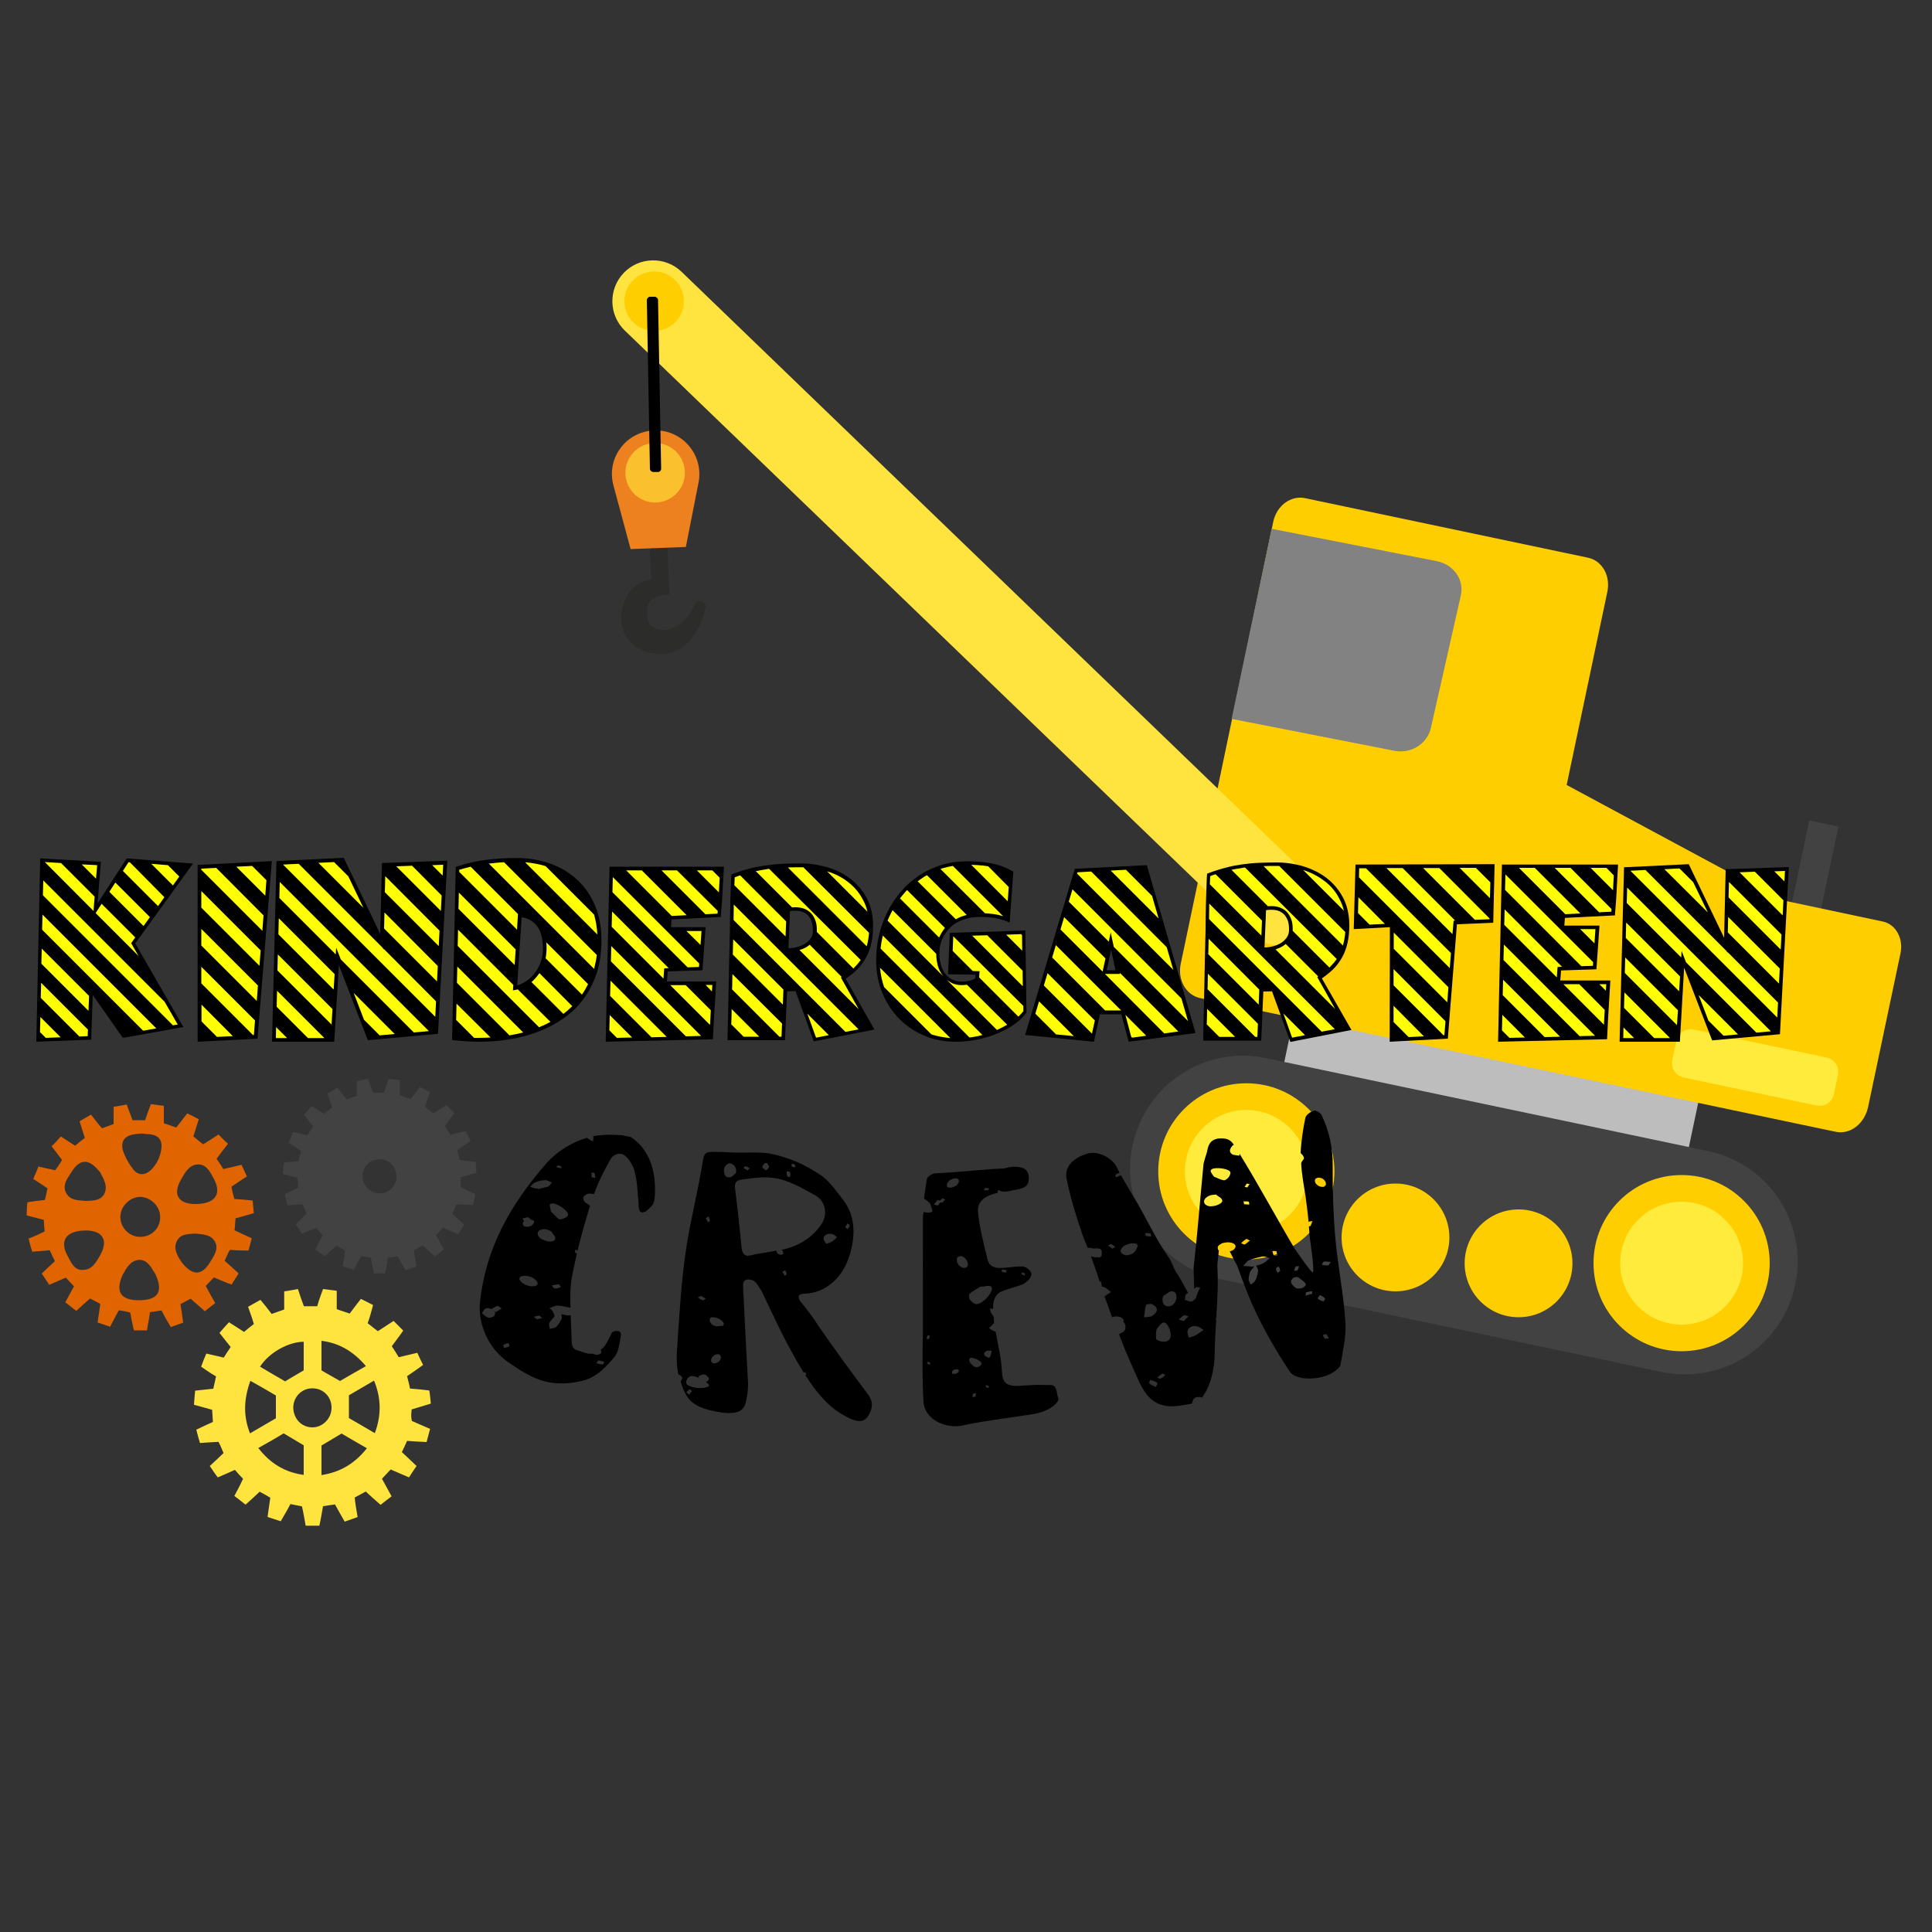 <?xml version="1.0" encoding="utf-8"?>
<!-- Generator: Adobe Illustrator 19.1.0, SVG Export Plug-In . SVG Version: 6.00 Build 0)  -->
<svg version="1.1" id="Layer_1" xmlns="http://www.w3.org/2000/svg" xmlns:xlink="http://www.w3.org/1999/xlink" x="0px" y="0px"
	 width="1000px" height="1000px" viewBox="0 0 1000 1000" style="enable-background:new 0 0 1000 1000;" xml:space="preserve">
<rect x="0" y="0" width="1000" height="1000" fill="#333333" stroke="none"/>
<style type="text/css">
	.st0{fill:#BDBDBD;}
	.st1{fill:#424242;}
	.st2{fill:#FFCE00;}
	.st3{fill:#FFEB3B;}
	.st4{fill:#828282;}
	.st5{fill:#FFE33E;}
	.st6{fill:#2C2C2B;}
	.st7{fill:#ED801F;}
	.st8{fill:#FBC02D;}
	.st9{fill:#E06500;}
	.st10{fill:#FFFF00;}
</style>
<g>
	
		<rect x="664.8" y="545.8" transform="matrix(0.979 0.206 -0.206 0.979 131.641 -146.779)" class="st0" width="213.9" height="27.9"/>
	
		<rect x="931.1" y="425.3" transform="matrix(0.979 0.206 -0.206 0.979 112.549 -183.508)" class="st1" width="15.4" height="48.6"/>
	<path class="st2" d="M921.3,465.7l53.3,11.3c6.6,1.4,10.7,8.7,9.1,16.4l-16.8,79.7c-1.9,8.6-9.3,14.3-16.8,12.7l-329-69.2
		c-7.3-1.6-11.8-9.6-9.9-18l19.7-93.8L659,270.2c1.7-8.3,8.9-13.8,16.3-12.4l146.8,30.9c7.2,1.6,11.7,9.4,9.8,17.9l-21,99.7
		L921.3,465.7L921.3,465.7z"/>
	<path class="st1" d="M655.4,547.7l228.7,48.1c31.6,6.6,51.8,37.6,45.1,69.2l0,0c-6.6,31.6-37.6,51.8-69.2,45.1L631.3,662
		c-31.6-6.6-51.8-37.6-45.1-69.2l0,0C593,561.2,623.8,541,655.4,547.7z"/>
	<circle class="st2" cx="645.1" cy="606.3" r="45.6"/>
	<circle class="st2" cx="870.4" cy="653.8" r="45.6"/>
	<circle class="st2" cx="722.3" cy="640.5" r="27.9"/>
	<circle class="st2" cx="786" cy="653.9" r="27.9"/>
	<circle class="st3" cx="645.1" cy="606.3" r="31.8"/>
	<circle class="st3" cx="870.4" cy="653.8" r="31.8"/>
	<path class="st4" d="M637.5,372.1l84.2,16.5c8.6,1.7,16.9-3.5,18.9-11.7l15.5-68.6c1.9-8.1-3.6-16-12.2-17.8l-85.7-16.8
		L637.5,372.1z"/>
	<path class="st3" d="M876.8,532.9l68.7,14.5c4.1,0.9,6.7,4.8,5.8,9.1l-2.1,9.9c-0.9,4.1-4.8,6.7-9.1,5.8l-68.7-14.5
		c-4.1-0.9-6.7-4.8-5.8-9.1l2.1-9.9C868.6,534.7,872.7,531.9,876.8,532.9z"/>
	<path class="st5" d="M677.4,482.9L677.4,482.9c-8.1,8.4-21.5,8.6-29.9,0.5L323.4,171.1c-8.4-8.1-8.6-21.5-0.5-29.9l0,0
		c8.1-8.4,21.5-8.6,29.9-0.5l324.1,312.4C685.3,461.1,685.5,474.5,677.4,482.9z"/>
	<path class="st6" d="M346.5,307.7C335.8,308,334.6,313,335,319c0.4,6.2,5.5,6.8,8.7,7c7.1-0.7,12.5-5.2,16-13.5
		c0.1-0.4,0.5-0.7,0.7-1c2.4-1.6,5.6,0.7,4.8,3.5c-3.5,12.8-10.2,22.9-22,23.4c-11.2,0.4-21.1-5.7-21.7-17.8
		c-0.5-6.5,3.7-19.4,15.5-20.5l-0.7-17l9.1-0.4L346.5,307.7z"/>
	<path class="st7" d="M355,283.1l6.6-33.5c2.7-14.4-8.8-27.6-23.5-26.8l0,0c-14.4,0.9-24.3,14.5-20.6,28.4l8.9,33L355,283.1
		L355,283.1z"/>
	<circle class="st8" cx="339.1" cy="244.7" r="15.4"/>
	<circle class="st2" cx="338.6" cy="155.9" r="15.4"/>
	<path d="M342.2,242.6l-1.6-87.3c0-0.9-0.9-1.7-1.7-1.7h-2.4c-0.9,0-1.7,0.9-1.7,1.7l1.6,87.3c0,0.9,0.9,1.7,1.7,1.7h2.4
		C341.4,244.3,342.2,243.6,342.2,242.6z"/>
	<path class="st5" d="M213.1,729.5c3.2-1,6.5-1.9,9.9-3c-0.3-2.6-0.4-4.6-0.8-6.8c-3.5-0.4-6.8-0.8-10-1c-0.4-2.3-1-4.4-1.5-6.4
		c2.8-1.9,5.7-3.9,8.3-5.8c-1.2-2.3-2.1-4.4-3-6.3c-3.5,0.9-6.5,1.5-9.6,2.3c-1.3-2.1-2.4-3.9-3.6-5.7c1.9-2.7,3.9-5.1,5.9-8.1
		c-1.8-1.9-3.5-3.5-5-5c-2.8,1.9-5.5,3.6-8.1,5.3c-1.9-1.3-3.5-2.8-5.3-4.1c1.2-3.2,1.9-6.2,2.8-9.4c-2.2-1.2-4.1-2.1-6.3-3.2
		c-2.1,2.7-3.9,5-5.8,7.6c-2.2-0.8-4.4-1.4-6.7-2.3v-9.5c-2.7-0.4-4.9-0.6-7.1-0.9c-1.2,3.3-2.2,5.9-3,8.9h-6.9
		c-1.2-3.1-2.1-5.8-3.1-8.9c-2.4,0.4-4.5,0.9-7.1,1.2v9.4c-2.4,0.9-4.5,1.5-6.5,2.3c-1.9-2.6-3.7-4.8-5.8-7.3
		c-2.3,1.3-4.2,2.4-6.4,3.6c1.2,3.2,2.1,5.9,3,8.9c-1.9,1.4-3.5,2.8-5.1,4.1c-2.7-1.8-5.1-3.3-7.8-5c-1.8,1.9-3.2,3.6-4.9,5.5
		c2.1,2.6,3.9,5,5.8,7.3c-1.3,1.9-2.4,3.6-3.6,5.5c-3-0.8-5.8-1.3-9-2.1c-1,2.3-1.9,4.5-2.7,6.8c2.7,1.9,5.1,3.5,7.7,5
		c-0.4,2.3-1,4.4-1.4,6.4c-3.2,0.4-6.2,0.6-9.4,1c-0.3,2.7-0.4,5-0.6,7.3c3.5,0.9,6.3,1.8,9.4,2.6c0.1,2.2,0.3,4.2,0.4,6.3
		c-2.8,1.3-5.8,2.6-8.6,4c0.6,2.4,1.2,4.6,1.9,6.9c3.5-0.3,6.5-0.4,9.6-0.6c1,1.9,1.8,3.9,2.6,5.8c-2.3,2.2-4.6,4.4-7.1,6.7
		c1.4,2.2,2.7,4,4.1,5.9c3.1-1.3,6-2.6,8.9-3.9c1.5,1.8,2.8,3.2,4.2,4.6c-1.4,3.1-2.8,5.8-4.5,8.9c2.1,1.5,3.9,3.1,5.8,4.5
		c2.6-2.3,5-4.5,7.3-6.7c1.9,1,3.5,1.9,5.5,3.1c-0.4,3.3-1,6.5-1.4,10c2.4,0.8,4.6,1.4,6.8,2.2c1.8-3.1,3.5-5.9,5-8.9
		c2.2,0.4,4.1,0.8,6,1.2c0.8,3.5,1.3,6.7,1.9,10h7.1c0.8-3.5,1.3-6.8,1.9-10.1c2.2-0.4,4.2-0.6,6.2-0.9c1.8,3.2,3.2,5.8,5,8.9
		c2.4-0.9,4.5-1.5,6.7-2.4c-0.6-3.5-1.2-6.7-1.5-10.1c1.9-1,3.6-1.9,5.7-3.1c2.6,2.4,5,4.6,7.7,6.9c1.9-1.5,3.7-3,5.7-4.4
		c-1.8-3.2-3.3-6-5-9.1c1.5-1.5,2.8-3.1,4.5-4.8c3.1,1.3,6.2,2.7,9.5,4.1c1.3-2.1,2.6-4,3.9-5.9c-2.7-2.6-5-4.8-7.6-7.2
		c1-2.1,1.9-3.9,2.7-5.8c3.5,0.3,6.5,0.4,10.1,0.6c0.6-2.2,1.2-4.5,1.8-6.8c-3.2-1.4-6.2-2.7-9.4-4.1
		C212.7,733.7,212.8,731.7,213.1,729.5L213.1,729.5z M166.4,694c9.5,1.2,16.7,5.7,23,13.1c-4.6,2.6-9,5.1-13.4,7.7
		c-3.2-1.9-6.3-3.5-9.6-5.5V694L166.4,694z M157.2,694.5v14.8c-3.1,1.9-6.3,3.6-9.6,5.7c-4.1-2.3-8.5-5-13-7.6
		C139.1,700.2,149.3,694.5,157.2,694.5z M129.6,714.7c4.8,2.7,9,5.1,13.2,7.6v11.8c-4.2,2.4-8.6,5-13.4,7.8
		C125.8,732.8,126.2,724.1,129.6,714.7z M157.2,763.4c-9.6-1.3-17.2-5.8-23.5-13.9c4.6-2.6,8.9-5,13.1-7.6c3.5,2.1,6.8,4,10.4,6.2
		V763.4L157.2,763.4z M161.7,738.8c-5.7,0-9.9-4.6-9.9-10.4c0.1-5.5,4.5-9.9,10-9.8c5.5,0,9.8,4.4,9.8,9.9
		C171.7,734.1,167.1,738.8,161.7,738.8L161.7,738.8z M166.4,763.5v-15.3c3.5-2.1,6.7-4,10.4-6.2c3.9,2.3,8.3,4.9,13.1,7.6
		C183.7,757.5,176.1,762,166.4,763.5L166.4,763.5z M194,741.8c-4.6-2.7-9-5.3-13.4-7.8v-11.8c3.9-2.3,8.2-4.8,13-7.6
		C197.4,723.8,197.4,732.7,194,741.8L194,741.8z"/>
	<path class="st9" d="M121.9,630.6c3.3-0.9,6.4-1.7,9.5-2.7c-0.3-2.3-0.4-4.4-0.6-6.5c-3.3-0.4-6.4-0.6-9.5-0.8
		c-0.6-2.2-1.2-4.2-1.5-6.4c2.7-1.7,5.1-3.5,8-5.3c-0.9-2.1-1.9-4-2.8-6c-3.3,0.8-6.2,1.5-9.4,2.2c-1.2-1.9-2.2-3.6-3.5-5.3
		c1.9-2.6,3.7-5,5.9-7.8c-1.7-1.5-3.3-3.1-4.9-4.8c-2.8,1.9-5.3,3.5-8,5.1c-1.7-1.4-3.3-2.7-5-4.1c0.9-3.1,1.9-5.9,2.8-8.9
		c-2.2-1.2-4.1-2.1-6-3c-2.1,2.6-3.7,4.9-5.7,7.3c-2.2-0.8-4.2-1.5-6.4-2.2v-9c-2.3-0.4-4.5-0.6-6.7-0.9c-1.2,3-2.1,5.7-3,8.3h-6.5
		c-0.9-2.7-2.1-5.3-3-8.1c-2.3,0.4-4.5,0.8-6.8,1.2v8.9c-2.2,0.8-4.2,1.5-6,2.2c-2.1-2.3-3.9-4.8-5.7-7.1c-2.2,1.4-4.1,2.3-5.9,3.5
		c0.9,3.1,1.9,5.9,2.7,8.6c-1.9,1.4-3.5,2.7-5,4c-2.4-1.5-4.9-3.1-7.4-4.8c-1.5,1.7-3,3.5-4.8,5.1c2.1,2.6,3.7,4.9,5.4,7.1
		c-1.2,2.1-2.3,3.6-3.5,5.3c-3-0.6-5.7-1.2-8.7-1.9c-0.9,2.2-1.7,4.2-2.7,6.4c2.7,1.7,5,3.3,7.4,4.9c-0.4,2.1-0.9,4-1.4,6
		c-3.1,0.4-5.9,0.6-9,1.2c-0.3,2.3-0.4,4.5-0.4,6.8c3.1,0.8,5.9,1.5,8.9,2.3c0,2.2,0.3,4.2,0.4,6c-2.8,1.4-5.5,2.6-8.3,3.7
		c0.6,2.6,1.2,4.8,1.9,6.8c3.3-0.4,6-0.4,9-0.8c0.9,1.9,1.7,3.7,2.7,5.7c-2.3,2.2-4.5,4.1-6.8,6.4c1.4,1.9,2.4,3.7,3.9,5.8
		c3-1.2,5.8-2.6,8.6-3.7c1.4,1.5,2.8,3.1,4.2,4.5c-1.5,2.8-3,5.4-4.5,8.3c2.1,1.5,3.7,3,5.7,4.4c2.4-2.3,4.9-4.4,7.1-6.4
		c1.9,0.9,3.6,1.9,5.3,2.8c-0.4,3.3-0.9,6.3-1.4,9.6c2.2,0.8,4.2,1.4,6.5,2.2c1.5-3,3-5.7,4.5-8.5c2.2,0.4,4.1,0.6,5.9,1.2
		c0.6,3.3,1.2,6.3,1.9,9.2h6.8c0.4-3.3,1.2-6.3,1.5-9.4c2.2-0.4,4.2-0.6,6-0.9c1.5,3,3.1,5.7,4.8,8.6c2.3-0.8,4.2-1.5,6.4-2.3
		c-0.4-3.5-0.9-6.5-1.4-9.6c1.9-0.9,3.5-1.9,5.3-2.8c2.3,2.2,4.9,4.2,7.3,6.5c1.7-1.4,3.5-2.7,5.4-4.2c-1.7-3.1-3.3-5.8-4.9-8.9
		c1.5-1.5,2.8-3,4.2-4.4c3.1,1.2,6,2.6,9.2,3.7c1.2-2.1,2.6-4,3.6-5.8c-2.4-2.3-4.9-4.4-7.2-6.5c0.9-2.1,1.7-4,2.7-5.7
		c3.3,0.3,6.4,0.4,9.6,0.4c0.6-2.2,1.2-4.2,1.7-6.4c-3.1-1.4-6-2.7-8.9-4.1C121.7,634.7,121.7,632.5,121.9,630.6L121.9,630.6z
		 M51.9,649.6c-2.1,3.6-4.2,7.7-8.9,7.7c-4.8,0.3-6.2-4.1-8.1-7.4c-4.2-7.8-0.6-13,9.5-13C53.1,636.9,56.2,641.9,51.9,649.6
		L51.9,649.6z M53.9,618.1c-2.1,3.5-5.8,3.3-9.2,3.5c-3.9-0.4-8.1,0-10.4-4c-2.2-4.1,0.4-7.4,2.6-10.8c4.2-6.8,8.7-7.3,13.9-1.2
		c0.6,0.6,1.2,1.2,1.5,2.1C54.1,611,55.8,614.4,53.9,618.1z M71.8,673c-9.4,0-12.3-4.5-8.2-13.4c0-0.3,0.3-0.3,0.3-0.4
		c1.9-3.5,3.9-6.8,8.2-7.1c4.1,0,5.9,3.5,7.8,6.5c0,0.3,0.3,0.4,0.4,0.6C84.7,668.5,82,673,71.8,673L71.8,673z M72.6,640.2
		c-5.8,0-10.3-4.8-10.3-10.4c0-5.4,5-10.4,10.5-10.3c5.4,0.3,10.1,4.9,10.1,10.4C83,635.6,78.5,640.2,72.6,640.2L72.6,640.2z
		 M78,605.7c-3.1,2.8-6.5,2.8-9-0.4c-2.2-2.8-4.1-6-5.3-9.6c-1.5-4.9,0.9-8,6-8.6c1.4-0.3,2.8-0.3,4.1-0.4c1.4,0.3,2.8,0.3,4.1,0.4
		c4.1,0.6,5.9,2.8,5.7,6.7C83.1,598.6,81.3,602.5,78,605.7z M108.8,653.2c-4.1,6.8-8.6,7.3-13.9,1.2c-0.6-0.8-1.2-1.5-1.7-2.3
		c-1.9-3.1-3.5-6.4-1.5-10c1.9-3.5,5.7-3.3,9.2-3.6c3.7,0.4,8.1,0.3,10.3,4.1C113.4,646.3,110.8,649.9,108.8,653.2L108.8,653.2z
		 M101.1,623.2c-8.9,0-11.8-5-7.4-12.7c2.1-3.6,4.2-7.7,8.9-7.8c4.5,0,6.2,4.1,8,7.3C115,618,111.4,623.2,101.1,623.2z"/>
	<path class="st1" d="M238.5,609.3c2.6-0.7,5.3-1.4,8.1-2.3c-0.1-2-0.3-3.6-0.4-5.6c-2.9-0.3-5.6-0.6-8.2-0.9
		c-0.4-1.9-1-3.5-1.3-5.3c2.3-1.6,4.5-3,6.9-4.6c-1-1.9-1.7-3.5-2.5-5.2c-2.7,0.7-5.3,1.3-7.9,2c-1-1.6-2-3.2-3-4.6
		c1.7-2.3,3.3-4.3,4.9-6.6c-1.4-1.4-2.6-2.7-4-4.2c-2.5,1.4-4.6,2.9-6.8,4.3c-1.6-1.2-2.9-2.3-4.3-3.5c0.9-2.6,1.6-4.9,2.5-7.5
		c-1.9-1-3.5-1.9-5.2-2.6c-1.7,2.2-3.3,4.3-4.8,6.2c-1.9-0.6-3.6-1.2-5.5-2v-7.8c-2-0.3-3.9-0.4-5.8-0.7c-0.9,2.6-1.7,4.9-2.5,7.2
		h-5.5c-1-2.5-1.9-4.8-2.7-7.2c-2,0.4-3.9,0.9-5.8,1.2v7.6c-1.9,0.6-3.5,1.2-5.2,1.9c-1.7-2-3.2-4-4.8-6.1c-1.9,1.2-3.5,2-5.2,3
		c0.9,2.6,1.6,4.9,2.5,7.2c-1.6,1.2-2.9,2.2-4.3,3.3c-2.2-1.3-4.2-2.6-6.4-4c-1.3,1.6-2.6,3-4,4.5c1.7,2,3.3,4.2,4.8,6.1
		c-1.2,1.6-1.9,3-3,4.5c-2.5-0.4-4.8-1.2-7.4-1.7c-0.7,2-1.6,3.8-2.3,5.6c2.3,1.4,4.2,2.7,6.4,4.3c-0.4,1.7-0.9,3.5-1.3,5.2
		c-2.5,0.3-4.8,0.4-7.5,0.7c-0.3,2-0.3,4-0.6,5.9c2.7,0.7,5.2,1.4,7.6,2c0.1,2,0.3,3.5,0.3,5.2c-2.5,1.2-4.6,2.2-6.9,3.3
		c0.4,2,1,3.9,1.4,5.8c2.7-0.3,5.2-0.3,7.8-0.6c0.7,1.6,1.3,3,2.2,4.8c-1.9,2-3.9,3.6-5.8,5.6c1.2,1.7,2.3,3.3,3.3,4.9
		c2.5-1.2,4.9-2,7.4-3c1.2,1.3,2.3,2.6,3.3,3.8c-1.2,2.5-2.5,4.8-3.8,7.2c1.7,1.3,3.2,2.5,4.8,3.6c2.2-2,4.2-3.6,6.1-5.5
		c1.6,0.9,2.9,1.6,4.5,2.5c-0.3,2.7-0.7,5.5-1.2,8.2c1.9,0.6,3.8,1.2,5.6,1.9c1.4-2.6,2.6-4.9,4-7.2c1.9,0.3,3.3,0.6,4.9,0.9
		c0.6,2.7,1.2,5.5,1.6,8.1h5.9c0.4-2.7,1-5.3,1.4-8.1c1.9-0.3,3.5-0.6,5.1-0.7c1.4,2.6,2.6,4.8,4,7.2c2-0.7,3.8-1.3,5.6-2
		c-0.4-3-0.9-5.8-1.3-8.4c1.7-0.9,3.2-1.7,4.6-2.5c2.2,1.9,4.2,3.8,6.4,5.8c1.6-1.3,3-2.5,4.5-3.6c-1.3-2.6-2.6-4.9-4-7.5
		c1.2-1.3,2.5-2.6,3.6-3.9c2.5,1.2,5.1,2.2,7.8,3.5c1.2-1.7,2-3.3,3.2-4.9c-2.2-2-4.2-3.9-6.2-5.8c0.9-1.7,1.4-3.2,2.2-4.9
		c2.7,0.1,5.5,0.3,8.5,0.4c0.4-2,0.9-3.8,1.3-5.6c-2.6-1.2-5.1-2.3-7.6-3.5C238.4,612.9,238.5,611.2,238.5,609.3L238.5,609.3z
		 M196.4,617.7c-4.8,0-8.8-4.2-8.8-8.9c0-4.8,3.9-8.8,8.7-8.8c4.9-0.1,8.8,3.8,8.9,8.8C205.4,613.7,201.5,617.7,196.4,617.7z"/>
	<g>
		<polygon points="701.6,447.5 700.7,480.9 719.4,479.9 719.3,539.2 749.4,537.6 754.1,478.4 772.9,477.6 773.6,447.3 		"/>
		<path class="st10" d="M737,536.4l-7.9,0.4l-7.8-7.8l0-8.4L737,536.4z M721.3,501.6l0,8.4l25.8,25.8l0.5,0l0.6-7.2L721.3,501.6z
			 M726,449.3l-8.4,0l34.2,34.2l0.6-7l0.8,0L726,449.3z M745,449.3l-8.4,0l26.8,26.8l7.6-0.3l0-0.4L745,449.3z M707,449.4l-3.5,0
			l-0.1,4.7l47,47l0.6-7.8L707,449.4z M763.9,449.2l-8.4,0l15.7,15.7l0.2-8.2L763.9,449.2z M721.4,482.7l0,8.4l27.7,27.7l0.6-7.8
			L721.4,482.7z M703.1,464.4l-0.2,8.2l6,6l7.9-0.4L703.1,464.4z"/>
	</g>
	<g>
		<path d="M593.6,447.8l-37.3,1.9l-25.7,86l35.6,3.5l3.1-14.2h11.1l3.8,14.2l34.6-4.5L593.6,447.8z M572.8,502.2l2.3-10.6l2.3,10.6
			H572.8z"/>
		<path class="st10" d="M544.6,495.6l1.9-6.4l33.8,33.8H572L544.6,495.6z M542.2,503.7l-1.9,6.4l24.9,24.9l1.5-6.8L542.2,503.7z
			 M537.8,518.3l-1.9,6.4l10.7,10.7l9.2,0.9L537.8,518.3z M550.8,474.7l-1.9,6.4l21.8,21.8l1.5-6.8L550.8,474.7z M582.5,525.3
			l3,11.3l0.5,0.5l7.3-1L582.5,525.3z M582.8,450.2l-7.9,0.4l24.8,24.8l-3.4-11.7L582.8,450.2z M564.8,451.1l-7.1,0.4l-0.2,0.7
			l49.8,49.8l-3.4-11.7L564.8,451.1z M579.6,503.5l0.1,0.6h-7.8l30.7,30.8l7.3-1L579.6,503.5z M555.1,460.3l-1.9,6.4l20.7,20.7
			l1-4.8l1.6,7.5l38.4,38.4l-3.4-11.7L555.1,460.3z"/>
	</g>
	<g>
		<path d="M308,468.8c-2.2-5.3-5.3-9.8-9.2-13.4c-3.9-3.6-8.6-6.5-14-8.4c-5.3-1.9-11.3-2.9-17.6-2.9c-5,0-10.1,0.3-15.1,0.9
			c-5.1,0.6-10.1,1.7-14.9,3.3l-1.3,0.4l-1.9,89.6l1.8,0.2c2,0.2,4,0.4,6,0.5c2,0.1,4,0.2,6,0.2c5.5,0,11-0.4,16.1-1.3
			c5.2-0.8,10.2-2.2,14.9-4c4.7-1.8,9-4.1,13-6.9c4-2.8,7.5-6.2,10.3-10.1c2.9-3.9,5.2-8.5,6.8-13.4c1.6-5,2.4-10.7,2.4-16.9
			C311.3,480,310.2,474,308,468.8z M271.5,508.4c-1.2,0.7-2.5,1.3-3.8,1.7l2.3-35.3c1.5,0.2,2.8,0.6,4,1.2c1.6,0.9,3,2,4,3.4
			c1.1,1.5,1.8,3.1,2.3,5c0.5,1.9,0.7,4,0.7,6.2l0,1.5c-0.1,2-0.5,4.1-1.2,6c-0.8,2.2-1.8,4.1-3.2,5.8
			C275.1,505.8,273.4,507.3,271.5,508.4z"/>
		<path class="st10" d="M270.8,534.4c-2.3,0.6-4.7,1.1-7.1,1.5l-27.2-27.2l0.2-8.4L270.8,534.4z M279.2,503.7
			c-0.4,0.6-0.8,1.1-1.2,1.6c-0.9,1.1-1.8,2.1-2.9,3l16.5,16.5c1.6-1.2,3.2-2.6,4.6-4L279.2,503.7z M236.3,519.5l-0.2,8.4l9.3,9.3
			c0.8,0,1.6,0,2.4,0c2,0,4.1-0.1,6.1-0.2L236.3,519.5z M268,512.1c-0.8,0.2-1.6,0.4-2.5,0.5l0.2-2.8l-28.6-28.6l-0.2,8.4l42.1,42.1
			c2-0.8,4-1.7,5.9-2.8L268,512.1z M266.4,499.5l0.5-8.1L237.5,462l-0.2,8.4L266.4,499.5z M267.6,481.2l0.5-8.1l-24.5-24.5
			c-2,0.5-3.9,1-5.9,1.6l0,1.1L267.6,481.2z M260.9,446.3c-2.6,0.1-5.3,0.4-7.9,0.7l54.5,54.5c0.6-2.3,1.1-4.7,1.4-7.2L260.9,446.3z
			 M282.4,448.3c-3.3-1-6.9-1.7-10.6-2l37.4,37.4c-0.2-3.7-0.8-7.1-1.7-10.3L282.4,448.3z M282.8,487.8c0.1,1,0.1,2,0.1,3h0v0.9
			c-0.1,1.5-0.2,2.9-0.5,4.3l18.8,18.8c1.2-1.7,2.2-3.5,3.2-5.4L282.8,487.8z"/>
	</g>
	<g>
		<path d="M315.5,448.7l-2,90.5l55.5-1.3l0.1-1.7c0.2-4.1,0.4-8.4,0.7-13.1c0.3-4.4,0.5-8.9,0.8-13.2l0.1-1.9h-25.5l0.4-5.2l18-0.6
			l1.6-22.3h-17.9l0.3-4l25.5-1.3l0.1-1.6c0.3-3.7,0.6-7.4,0.8-11.2l0-0.6c0.2-3.4,0.4-7,0.6-10.6l0.1-2H315.5L315.5,448.7z"/>
		<path class="st10" d="M327.2,537l-7.9,0.2l-3.9-3.9l0.2-7.9L327.2,537z M362.6,489.1l0.5-7.2h-7.8L362.6,489.1z M368.5,513.2
			c0.1-1.1,0.1-2.2,0.2-3.4h-3.5L368.5,513.2z M350.4,450.5h-8l22.7,22.7l6.3-0.3c0-0.5,0.1-0.9,0.1-1.4L350.4,450.5z M368.7,450.5
			h-8l11.4,11.4c0-0.1,0-0.2,0-0.2c0.1-2.4,0.3-4.9,0.4-7.4L368.7,450.5z M354.9,509.9h-8l20.6,20.6c0.1-2.5,0.3-5,0.4-7.5
			c0,0,0-0.1,0-0.1L354.9,509.9z M316,507.6l-0.2,7.9l21.4,21.4l7.9-0.2L316,507.6z M324.1,450.5l23.6,23.6l7.7-0.4l-23.2-23.2
			H324.1z M317,461.8l38.9,38.9l5.9-0.2l0.1-1.8l-44.7-44.7L317,461.8z M316.8,471.8l-0.2,7.9l26.8,26.8l0.4-5.3l2.3-0.1
			L316.8,471.8z M316.4,489.7l-0.2,7.9l38.8,38.8l7.9-0.2L316.4,489.7z"/>
	</g>
	<g>
		<path d="M777.4,447.3l-2,91.9l56.4-1.3l0.1-1.7c0.2-4.1,0.4-8.5,0.7-13.3c0.3-4.5,0.5-9,0.8-13.4l0.1-2h-25.9l0.4-5.2l18.3-0.6
			l1.6-22.6h-18.2l0.3-4l25.9-1.3l0.1-1.6c0.3-3.7,0.6-7.5,0.8-11.4l0-0.6c0.2-3.5,0.4-7.1,0.6-10.7l0.1-2H777.4L777.4,447.3z"/>
		<path class="st10" d="M789.3,537l-8,0.2l-3.9-3.9l0.2-8L789.3,537z M825.3,488.3l0.5-7.4h-7.9L825.3,488.3z M831.2,512.8
			c0.1-1.1,0.1-2.3,0.2-3.4h-3.6L831.2,512.8z M812.9,449.2h-8.2l23,23l6.3-0.3c0-0.5,0.1-0.9,0.1-1.4L812.9,449.2z M831.5,449.2
			h-8.2l11.6,11.6c0-0.1,0-0.2,0-0.2c0.1-2.5,0.3-5,0.4-7.5L831.5,449.2z M817.4,509.4h-8.2l21,21c0.1-2.5,0.3-5.1,0.4-7.6
			c0,0,0-0.1,0-0.1L817.4,509.4z M778,507.1l-0.2,8l21.7,21.7l8-0.2L778,507.1z M786.2,449.2l24,24l7.8-0.4l-23.6-23.6H786.2z
			 M779,460.6l39.5,39.5l6-0.2l0.1-1.9l-45.4-45.4L779,460.6z M778.8,470.7l-0.2,8l27.2,27.2l0.4-5.4l2.3-0.1L778.8,470.7z
			 M778.4,488.9l-0.2,8l39.4,39.4l8-0.2L778.4,488.9z"/>
	</g>
	<g>
		<path d="M530.7,481.6l-1.9,0.1c-5.9,0.2-11.9,0.4-17.8,0.6c-5.9,0.1-11.8,0.3-17.7,0.5l-1.7,0.1l-0.9,21.4l14.2,0.2l-0.1,1.9
			c-0.8,0.5-1.7,0.9-2.8,1.2c-1.5,0.4-2.9,0.5-4.2,0.5c-1.9,0-3.6-0.4-5-1.1c-1.4-0.8-2.7-1.8-3.6-3.1c-1-1.3-1.7-2.8-2.2-4.5
			c-0.5-1.8-0.8-3.6-0.8-5.5c0-3,0.5-5.7,1.6-8.1c1.1-2.4,2.6-4.4,4.4-6.1c1.8-1.7,4.1-2.9,6.6-3.8c2.5-0.9,5.3-1.3,8.3-1.3
			c2.2,0,4.4,0.1,6.7,0.4c2.2,0.3,4.4,0.8,6.5,1.6l2.3,0.9l1.9-26.3l-1-0.6c-1.6-0.9-3.4-1.7-5.3-2.4c-1.9-0.6-3.9-1.1-5.9-1.5
			c-2-0.3-4-0.6-6-0.7c-2-0.1-3.9-0.2-5.6-0.2c-4.7,0-9.2,0.6-13.4,1.9c-4.1,1.3-8,3.1-11.5,5.4c-3.5,2.3-6.7,5.1-9.4,8.3
			c-2.7,3.2-5.1,6.7-7,10.5c-1.9,3.8-3.4,7.8-4.4,12.1c-1,4.3-1.5,8.7-1.5,13.1c0,5.9,1,11.4,3.1,16.6s5,9.6,8.6,13.4
			c3.7,3.8,8.1,6.8,13.1,8.9c5,2.2,10.6,3.2,16.6,3.2c3.1,0,6.3-0.3,9.7-0.9c3.4-0.6,6.7-1.5,9.9-2.7c3.2-1.2,6.3-2.7,9.1-4.5
			c2.9-1.8,5.4-4,7.3-6.5l0.4-0.5L530.7,481.6z"/>
		<path class="st10" d="M488.2,505.3c-0.1-0.1-0.2-0.3-0.3-0.4c-1.1-1.5-2-3.2-2.5-5.1s-0.8-3.9-0.8-6c0,0,0-0.1,0-0.1l-22.6-22.6
			c-0.3,0.5-0.5,1-0.8,1.5c-0.6,1.3-1.2,2.5-1.8,3.9L488.2,505.3z M455.5,500.9c0.3,3.5,1,6.8,2.1,10l24.5,24.5
			c3.1,1,6.4,1.6,9.8,1.9L455.5,500.9z M486.1,485.3c0-0.1,0.1-0.2,0.1-0.3c0.8-1.7,1.8-3.3,2.9-4.7l-19.6-19.6
			c-0.6,0.6-1.2,1.2-1.7,1.9c-0.7,0.8-1.3,1.6-2,2.4L486.1,485.3z M511.5,448.4c-1.7-0.3-3.5-0.5-5.3-0.6c-1.2-0.1-2.4-0.1-3.5-0.2
			l18.9,18.9l0.5-7.4L511.5,448.4z M493.4,484.6l-0.3,7.6l10.4,10.4l3.5,0.1l-0.2,3.2l20.3,20.3c0.9-0.9,1.8-1.8,2.6-2.8l0-2.7
			L493.4,484.6C493.4,484.6,493.4,484.6,493.4,484.6z M494.7,475.8c1.1-0.6,2.3-1.2,3.6-1.6c0.7-0.2,1.4-0.5,2.1-0.6l-20.6-20.6
			c-1,0.5-2,1.1-2.9,1.8c-0.7,0.4-1.3,0.9-1.9,1.4L494.7,475.8z M456.9,484.2c0,0.1,0,0.1,0,0.2c-0.5,2.2-0.9,4.4-1.1,6.6l46,46
			c0.9-0.1,1.8-0.2,2.7-0.4c1.3-0.2,2.7-0.5,4-0.9L456.9,484.2z M528.5,483.5c-2.6,0.1-5.1,0.2-7.7,0.3l8.3,8.3l-0.1-8.1
			L528.5,483.5z M511,484.1c-2.6,0.1-5.2,0.1-7.8,0.2l26.2,26.2l-0.1-8.1L511,484.1z M500.5,509.7c-0.9,0.1-1.7,0.2-2.6,0.2
			c-2.2,0-4.2-0.4-5.8-1.4c-0.8-0.4-1.5-0.9-2.2-1.5l26.1,26.1c1.8-0.8,3.6-1.7,5.3-2.7L500.5,509.7z M509.8,472.7
			c1.4,0.1,2.9,0.2,4.3,0.4c1.7,0.2,3.4,0.6,5.1,1.1l-26-26c-1.8,0.3-3.6,0.7-5.3,1.2c-0.4,0.1-0.7,0.2-1.1,0.4L509.8,472.7z"/>
	</g>
	<g>
		<polygon points="102.3,447.7 102.3,539.2 133.3,537.6 140.7,445.7 		"/>
		<path class="st10" d="M120.5,536.3l-8.2,0.4l-8-8V520L120.5,536.3z M104.2,480.8v8.6l28.7,28.7l0.6-8L104.2,480.8z M104.2,500.4
			v8.6l26.7,26.7l0.5,0l0.6-7.5L104.2,500.4z M130.5,448.2l-8.2,0.4l15,15l0.6-8L130.5,448.2z M111.9,449.2l-7.7,0.4v0.6l31.6,31.6
			l0.6-8L111.9,449.2z M104.2,461.2v8.6l30.1,30.1l0.6-8L104.2,461.2z"/>
	</g>
	<g>
		<polygon points="99.9,447 65.6,444.3 50.5,467.6 52.2,446.1 20.8,444.3 18.8,539.2 47.2,538.1 48,515 63.6,537.2 94.9,531.6 
			70,488.3 		"/>
		<path class="st10" d="M80.9,532.3l-6.8,1.2l-52.3-52.3l0.2-7.8L80.9,532.3z M20.9,526.4l-0.2,7.8l3,3l7.7-0.3L20.9,526.4z
			 M22.2,463.4l67.3,67.3l2.5-0.4l-6.8-11.8l-62.8-62.8L22.2,463.4z M21.3,508.7l-0.2,7.8l20,20l4.3-0.2l0.1-3.4L21.3,508.7z
			 M21.6,491l-0.2,7.8l24.4,24.4l0.3-7.7L21.6,491z M67.2,446.3l-0.7,0l-2.9,4.5l18.2,18.2l3.3-4.6L67.2,446.3z M49.7,454.8l0.6-7
			l-8-0.4L49.7,454.8z M59.7,456.8l-3.1,4.8l17.7,17.7l3.3-4.6L59.7,456.8z M86.9,447.8l-8.6-0.7l11.2,11.2l3.3-4.6L86.9,447.8z
			 M48.4,471.5l0.6-7.4l-17.4-17.4l-8.4-0.5L48.4,471.5z M70,485.2l-17.4-17.4l-3.1,4.8l22.2,22.2l-3.8-6.6L70,485.2z"/>
	</g>
	<g>
		<polygon points="197.7,446.7 196.8,483.4 177.9,444 143.1,445.7 140.8,539.2 173,539.2 175.4,499.5 190.4,538.4 226.7,535.1 
			231.5,445.5 		"/>
		<path class="st10" d="M204.3,535.2l-7.8,0.7l-8.1-8.1l-5.3-13.8L204.3,535.2z M229.1,453.2l0.3-5.6l-5.7,0.2L229.1,453.2z
			 M143.8,494l-0.2,8.3l28,28l0.5-8L143.8,494z M142.9,531.6l-0.1,5.7h5.8L142.9,531.6z M143.4,512.8l-0.2,8.3l16.2,16.2h8.5
			L143.4,512.8z M144.3,475.3l-0.2,8.3l28.6,28.6l0.5-8L144.3,475.3z M144.8,456.5l-0.2,8.3l29.2,29.2l0.2-3.5l2.4,6.1l37.8,37.8
			l7.8-0.7L144.8,456.5z M213.3,448.1l-8.2,0.3l23.1,23.1l0.4-8L213.3,448.1z M199,472.3l-0.2,8.3l27.4,27.4l0.4-8L199,472.3z
			 M199.4,453.5l-0.2,8.3l27.9,27.9l0.4-8L199.4,453.5z M198.6,491.1l0,0.5l-0.5-1l-43.5-43.5l-8.1,0.4l78.8,78.8l0.4-8L198.6,491.1
			z M188.1,469.9l-7.8-16.3l-7.4-7.4l-8.1,0.4L188.1,469.9z"/>
	</g>
	<g>
		<polygon points="893.2,449.9 892.4,485.4 874.1,447.3 840.6,448.9 838.3,539.2 869.5,539.2 871.7,500.9 886.2,538.5 921.3,535.3 
			925.9,448.8 		"/>
		<path class="st10" d="M899.6,535.4l-7.5,0.7l-7.8-7.8l-5.1-13.3L899.6,535.4z M923.6,456.2l0.3-5.4l-5.5,0.2L923.6,456.2z
			 M841.2,495.6l-0.2,8l27,27l0.5-7.7L841.2,495.6z M840.3,531.8l-0.1,5.5h5.6L840.3,531.8z M840.8,513.7l-0.2,8l15.6,15.6h8.2
			L840.8,513.7z M841.7,477.5l-0.2,8l27.6,27.6l0.5-7.7L841.7,477.5z M842.2,459.4l-0.2,8l28.2,28.2l0.2-3.4l2.3,5.9l36.4,36.4
			l7.5-0.7L842.2,459.4z M908.3,451.2l-7.9,0.3l22.3,22.3l0.4-7.8L908.3,451.2z M894.5,474.6l-0.2,8l26.5,26.5l0.4-7.8L894.5,474.6z
			 M894.9,456.5l-0.2,8l27,27l0.4-7.8L894.9,456.5z M894.1,492.7l0,0.5l-0.4-0.9l-42-42l-7.8,0.4l76,76l0.4-7.8L894.1,492.7z
			 M884,472.3l-7.6-15.7l-7.1-7.1l-7.8,0.4L884,472.3z"/>
	</g>
	<g>
		<path d="M437.7,506.6c2.1-1.4,4-2.9,5.6-4.5c2-1.9,3.6-4.1,4.9-6.4c1.3-2.3,2.2-4.8,2.8-7.6c0.6-2.7,0.9-5.7,0.9-9
			c0-5.3-1.1-10.1-3.2-14.1c-2.1-4-5-7.4-8.5-10.1c-3.5-2.7-7.5-4.7-12-6c-4.5-1.3-9.1-2-13.9-2c-3,0-6,0.1-8.9,0.2
			c-2.9,0.1-5.8,0.4-8.6,0.8c-2.8,0.4-5.7,0.9-8.5,1.6c-2.8,0.7-5.7,1.6-8.6,2.7l-1.1,0.4l-0.1,1.2c-0.2,4.6-0.4,9.3-0.5,13.9
			c-0.1,4.6-0.2,9.2-0.2,13.8c-0.2,9.2-0.5,18.4-0.6,27.5c-0.2,9.1-0.4,18.4-0.6,27.5l0,1.9h29.7l1.1-25.3l4.4-0.1l9.4,26l31.4-6.1
			L437.7,506.6z M419.8,485.4c-0.8,1.2-1.7,2.2-3,3c-1.3,0.8-2.7,1.4-4.3,1.8c-1.5,0.4-2.9,0.6-4.4,0.6l0.8-19.2
			c0.2,0,0.5-0.1,0.7-0.1c0.7-0.1,1.4-0.1,2.1-0.1c1.5,0,2.9,0.2,4,0.7c1.1,0.5,2,1.1,2.7,1.9s1.3,1.8,1.7,3
			c0.4,1.2,0.6,2.6,0.6,4.1C420.9,482.9,420.5,484.3,419.8,485.4z"/>
		<path class="st10" d="M379.1,504.2c0,1.6-0.1,3.3-0.1,4.9c0,1,0,2-0.1,3l24.5,24.5h1.1l0.3-6.8L379.1,504.2z M415.8,448.9
			c-0.5,0-1.1,0-1.6,0c-2.2,0-4.3,0-6.4,0.1l40.8,40.8c0.2-0.6,0.3-1.3,0.5-2c0.3-1.5,0.6-3.2,0.7-5L415.8,448.9z M379.5,486.2
			c-0.1,2.6-0.1,5.3-0.2,7.9l25.9,25.9l0.3-7.8L379.5,486.2z M398.1,449.7c-0.4,0-0.8,0.1-1.2,0.2c-1.9,0.3-3.8,0.6-5.7,1l18.8,18.8
			c0.6-0.1,1.2-0.1,1.8-0.1c1.8,0,3.4,0.3,4.8,0.9c1.4,0.6,2.5,1.4,3.4,2.4c0.9,1,1.6,2.3,2.1,3.7c0.5,1.4,0.7,3,0.7,4.7
			c0,0.4,0,0.8,0,1.1l18.9,18.9c0.1-0.1,0.3-0.2,0.4-0.4c1.3-1.3,2.4-2.6,3.4-4L398.1,449.7z M378.7,522.3c0,2.6-0.1,5.3-0.2,7.9
			l6.4,6.4h8.1L378.7,522.3z M435.7,505.7L419.1,489c-0.4,0.3-0.8,0.6-1.2,0.9c-1.2,0.8-2.6,1.4-4.1,1.8l30.7,30.7l-9.3-16.5
			C435.4,505.9,435.6,505.8,435.7,505.7z M438.9,456.5c-3.1-2.4-6.7-4.3-10.8-5.5l20.9,20.9c-0.5-2.1-1.2-4.1-2.2-5.9
			C444.9,462.2,442.2,459,438.9,456.5z M379.8,468.2c0,2.6-0.1,5.3-0.1,8l57.9,57.9l6.8-1.3L379.8,468.2z M406.6,484.7l0.3-7.8
			l-23.8-23.8c-0.9,0.3-1.9,0.6-2.8,1c-0.1,1.4-0.1,2.8-0.2,4.1L406.6,484.7z M417.9,524.7l4.5,12.4l6.6-1.3L417.9,524.7z"/>
	</g>
	<g>
		<path d="M684.2,506.4c2.1-1.4,4-3,5.6-4.5c2-1.9,3.6-4.1,4.9-6.4c1.3-2.3,2.2-4.9,2.8-7.6c0.6-2.7,0.9-5.7,0.9-9
			c0-5.4-1.1-10.2-3.2-14.2c-2.1-4-5-7.5-8.5-10.2c-3.5-2.7-7.6-4.7-12.1-6.1c-4.5-1.3-9.2-2-14-2c-3,0-6,0.1-8.9,0.2
			c-2.9,0.1-5.8,0.4-8.7,0.8c-2.8,0.4-5.7,0.9-8.5,1.7c-2.8,0.7-5.7,1.6-8.6,2.7l-1.1,0.4l-0.1,1.2c-0.2,4.7-0.4,9.4-0.5,14
			c-0.1,4.6-0.2,9.2-0.2,13.9c-0.2,9.2-0.5,18.6-0.6,27.7c-0.2,9.2-0.4,18.5-0.6,27.7l0,1.9h30l1.1-25.4l4.5-0.1l9.5,26.2l31.6-6.2
			L684.2,506.4z M666.2,485c-0.8,1.2-1.8,2.2-3,3c-1.3,0.8-2.7,1.4-4.3,1.8c-1.5,0.4-3,0.6-4.4,0.6l0.8-19.3c0.2,0,0.5-0.1,0.7-0.1
			c0.7-0.1,1.4-0.1,2.1-0.1c1.6,0,2.9,0.2,4,0.7c1.1,0.5,2,1.1,2.8,2c0.7,0.8,1.3,1.9,1.7,3c0.4,1.2,0.6,2.6,0.6,4.1
			C667.3,482.5,666.9,483.9,666.2,485z"/>
		<path class="st10" d="M625.2,504c0,1.7-0.1,3.3-0.1,5c0,1,0,2-0.1,3l24.7,24.7h1.1l0.3-6.8L625.2,504z M662.1,448.2
			c-0.5,0-1.1,0-1.6,0c-2.2,0-4.3,0-6.5,0.1l41.1,41.1c0.2-0.6,0.3-1.3,0.5-2c0.3-1.6,0.6-3.2,0.7-5L662.1,448.2z M625.6,485.9
			c-0.1,2.7-0.1,5.3-0.2,8l26.1,26.1l0.3-7.8L625.6,485.9z M644.4,449c-0.4,0-0.8,0.1-1.2,0.2c-1.9,0.3-3.9,0.6-5.8,1l18.9,18.9
			c0.6-0.1,1.2-0.1,1.8-0.1c1.8,0,3.4,0.3,4.8,0.9c1.4,0.6,2.5,1.4,3.4,2.4c0.9,1,1.6,2.3,2.1,3.7s0.7,3,0.7,4.7c0,0.4,0,0.8,0,1.1
			l19,19c0.1-0.1,0.3-0.2,0.4-0.4c1.3-1.3,2.4-2.6,3.4-4L644.4,449z M624.8,522.2c0,2.7-0.1,5.3-0.2,8l6.5,6.5h8.2L624.8,522.2z
			 M682.3,505.4l-16.8-16.8c-0.4,0.3-0.8,0.6-1.2,0.9c-1.2,0.8-2.6,1.4-4.1,1.9l30.9,30.9l-9.3-16.6
			C681.9,505.7,682.1,505.6,682.3,505.4z M685.4,455.9c-3.2-2.4-6.8-4.3-10.9-5.6l21.1,21.1c-0.5-2.1-1.2-4.1-2.2-5.9
			C691.5,461.6,688.8,458.4,685.4,455.9z M625.9,467.7c0,2.7-0.1,5.3-0.1,8l58.3,58.3l6.8-1.3L625.9,467.7z M652.9,484.3l0.3-7.8
			l-24-24c-0.9,0.3-1.9,0.6-2.8,1c-0.1,1.4-0.1,2.8-0.2,4.2L652.9,484.3z M664.3,524.6l4.5,12.5l6.7-1.3L664.3,524.6z"/>
	</g>
	<path d="M338.9,619.7c-0.1,1.3-0.5,3.3-1.5,4.4c-1.3,1.2-3.3,3.8-5.2,3.4c-2-0.3-1.5-3.5-1.7-5.2c-0.6-5.1-0.5-10.2-1.9-15.2
		c-0.2-2.2-1.8-5.1-3.3-7.1c-1.1-1.5-2.7-2.6-3.7-2.7c-2.1-0.4-4.4,0.5-5.7,2.9c-3.2,5.7-6.3,11.7-8.4,17.8c-1.2,0-2.3-0.3-2.9-0.2
		c-2.5,0.9-3.7,2.1-1.8,4.5c0.8,0.4,1.8,1.2,2.6,1.8c-2.4,7.7-4.5,15.4-6.5,23.2c-0.4-0.2-0.7-0.3-1.1-0.5c-0.1,0.5-0.2,0.9-0.3,1.5
		c0.4,0.2,0.7,0.3,1.1,0.5c-0.9,4.3-2,8.8-2.7,12.9c-0.8,4.6-0.8,9.9-0.6,15.2c-0.6-0.2-0.9-0.2-1.5-0.3c-1.8-0.4-3.6-0.8-5.5-0.8
		c-1.2,0-2.7,0.9-4,1.3c2,0.9,2.9,3.9,2.6,4.4c-1.3,1.5-2.3,2.6-2.6,3.3c-0.3,0.8,0.2,2.1,0.3,3.1c1-0.5,2.6-0.3,3.4-1.2
		c1.2-1.2,2-2.7,2.7-4c0.3-0.6,0-1.5-0.1-2.5c2.1,0.5,3.3,0.8,4.5,0.6c0.1,0,0.2,0,0.3,0.1c0.1,4.5,0.4,8.7,0.5,13.2
		c0,1.7,0.3,4.1,2.8,4.8c1.5,0.3,3.3,1.2,5.1,1.6c0.9,0.2,1.9,0.2,3.2,0.2c0.3,0.1,0.9,0.4,1.5,0.5c0.3,0.1,0.9,0.1,1.6-0.2
		c1.1-0.3,1.5-1.2,0.8-2.3c2.9-2.1,3.8-5.1,5.6-8.5c0.1-0.7,1.8-1.6,3.7-1.2c1.2,0.3,1.3,1.7,1.1,2.7c-1.5,9-1.7,9.1-6.2,14
		c-4.8,5.2-9.1,8-13.8,9c-5.7,1.5-13.1,1.9-18.9,0.4c-7-1.7-13.5-6-19.3-10c-9.3-6.4-15.3-17.9-14.8-29.6c2.7-29,15.8-52,34.8-73.7
		c5.6-6.1,12.8-10.5,20.7-12.9c0.3,0.3,0.3,0.3,0.5,0.3c0.7,0.7,1.7,1.2,2.7,1.6c-0.1-1,0.4-1.9,0-2.7c4.7-0.9,9.8-0.9,15-0.5
		c1.8,0.4,2.7,0.6,4.5,0.9C337.4,595.8,339.7,608.4,338.9,619.7z M253.2,677.2c-0.6-0.2-1.3-0.1-1.6,0c-1,0.2-1.4,1.6-2.2,2.4
		c1,1,2.3,2.1,3.3,2.4c1.2,0.3,2.1-0.4,3.1-0.7c0.2-0.7,0.6-1.3,0.4-1.9c0.1-0.3-0.2-0.5-0.4-0.9c0.3,0.3,0.4,0.4,0.8,0.7
		c1.1-0.7,2.2-1.4,3-1.9c-0.5-0.4-1.3-1.1-1.9-1.3c-0.1,0-0.2-0.1-0.3-0.1c-1,0.4-1.8,1-3,1.6C253.9,677.5,253.7,677.5,253.2,677.2z
		 M278.9,615.4c2.2-0.7,3.7-0.8,4.7-1.2c1-0.5,1.5-1.4,2-2.2c-0.5-0.2-1.4-0.6-2.1-0.9c-0.5-0.2-0.9-0.3-1.5-0.2
		c-1.8,0-3.7,0.5-5.3,1.3c-0.9,0.3-1.5,1.4-2.3,2.1C276.3,615,278.1,615.3,278.9,615.4z M276.4,632.5c0.1-0.3-0.1-0.8-0.4-0.9
		c-0.3-0.1-0.5-0.2-0.9-0.3c-0.3-0.1-0.3-0.1-0.6-0.2c-0.3-0.3-0.7-0.9-0.9-1c-1.2-0.1-2.2,0.4-3.2,0.6c0.3,0.3,0.6,1.2,0.9,1.3
		c-0.4,0.4-0.9,1-0.7,1.5c-0.1,0.3,0.2,0.5,0.4,0.9c0.2,0.4,0.5,0.4,0.8,0.4C273.6,635.5,276.3,634.2,276.4,632.5z M263.7,696.7
		c0.1-0.3-0.4-1.1-0.6-1.6c-1,0.3-1.8,0.8-2.8,1c0.5,0.6,0.4,1.1,0.6,1.6C261.9,697.5,262.9,697.3,263.7,696.7z M287,641.9
		c1.3-1.6-1.1-3.3-1.7-4.6c0,0-1.4-0.6-2.2-0.9c-0.1,0-0.2-0.1-0.3-0.1c-4.4-0.6-6.3,2.6-2.4,5.1c0.3,0.1,1.4,0.6,2.2,0.9
		C284.3,642.8,286.2,642.7,287,641.9z M290.1,604.7c0.3,0.1,0.4-0.6,0.8-0.8c-0.9-0.2-1.3-0.6-2.1-0.8c-0.3,0.4-0.5,0.6-0.9,1
		c0.5,0.2,1.1,0.3,1.6,0.4C289.9,604.6,290,604.7,290.1,604.7z M277.9,665.2c0.3-0.2,0.5-0.9,0.3-1.4c-0.6-1.4-2.5-2.7-4.5-3.2
		c-1.7-0.4-3.3-0.3-4.5,0.3c-0.1,0.4-0.6,1.1-0.3,1.4c0.9,1.7,2.8,2.7,4.5,3.2C275.2,666,276.8,665.9,277.9,665.2z M292.1,630.5
		c0.9-0.3,2-1,1.9-2c0-1.6-4.3-4.8-7.1-5.5c-0.9-0.3-1.5-0.1-2.1,0.2c-0.7,0.3,0.3,2.6,0.3,3.8c1.5,1.4,2.7,2.9,3.9,3.8
		c0.1,0.1,0.2,0.2,0.3,0.3C290.1,631.3,291.5,630.8,292.1,630.5z M280.6,682.3c-0.5-0.3-1-1.2-1.3-1.3c-0.9,0-2,0.3-2.9,0.5
		c0.3,0.3,0.8,0.9,1.3,1.3C278.7,682.7,279.6,682.5,280.6,682.3z M290.3,666.2c-0.2-0.5-0.9-1.5-1.2-1.5c-1.3,0.2-2.2,0.4-3.5,0.6
		c0.5,0.6,0.9,1.5,1.5,1.6C288.3,667,289.3,666.5,290.3,666.2z M306.1,606.8c0.1,1,0.2,1.8,0.1,2.5c0.8,0.2,1.2,0.3,2,0.4
		c-0.2-0.8-0.3-1.8-0.4-2.3c0.1-0.3-0.3-0.3-0.5-0.3c-0.3-0.1-0.3-0.1-0.5-0.1c-0.1,0-0.2,0-0.3-0.1
		C306.3,606.8,306.2,606.8,306.1,606.8z M308.9,705.7c0.3,0.1,0.6,0.1,0.9,0.2c0.3,0.1,0.3,0.1,0.6,0.1c0.6,0.1,1.2,0.3,1.5,0.3
		c0.3-0.2,0.8-0.9,0.9-1.3c-0.9-0.4-2.1-0.7-3-0.9c-0.5,0.6-0.8,0.9-1.2,1.5C308.7,705.7,308.8,705.7,308.9,705.7z M425.6,608.8
		c4.2,3.2,7.5,8,10.7,12.1c7.3,9.3,6.4,21.3,2.5,31.5c-3.5,9.3-11.7,16.9-22.3,17.2c-3.5,0-3.7,1.6-2.3,3.9
		c3.3,4.1,6.6,8.2,9.3,12.6c8.3,12,16.8,23.7,25.6,35.4c2.1,2.7,2.8,5.5,1.6,8.7c-1.4,3.7-3.3,5.5-6.2,5.3c-1.9-0.1-4.1-0.9-6.9-2.5
		c-8.9-4.5-15.4-12.9-20.7-21.1c0-0.3,0.3-0.3,0.3-0.3c0.3-0.3-0.3-1-0.5-1.5c-0.3,0.2-0.4,0.3-0.7,0.4c-1.1-2.1-2.5-4-3.6-6.1
		c-6.8-11.7-12.4-23.9-18.2-36.2c-0.9-1.3-1.3-1.9-2.1-3.2c-0.8-1-1.8-2.4-3.6-2.6c-0.4-0.1-0.7-0.1-1.2-0.2c-3,0.3-2.6,2.4-2.7,3.8
		c0.1,2.3,0.2,3.5,0.3,5.8c0.7,14.8,1.5,29.6,2.3,44.5c0,3.4-0.5,6.9-1.3,9.9c-0.3,1.4-1.2,2.9-2.6,3.9c-1.9,1.3-6.1,1.6-9.9,1
		c-5.6-0.9-13.5-2.4-17.2-7.5c-1.9-2.6-3.1-5.6-3.9-8.7c0,0,0.3-0.2,0.3-0.4c1.5-2-0.6-2.6-1.5-3.2c-0.8-3.5-0.9-7-0.8-10.6
		c1.2-18.3,2.3-38.1,5-55.4c2.2-14.2,6.3-30.2,8.6-45.1c0.6-3.8,2.2-4,5.5-4c6.9,0,9.9,0.5,15.3,0.4c4.6-0.1,9.2-0.2,13.4,0.4
		C408.6,599.1,416.7,602.7,425.6,608.8z M366.5,632.6c0.3-0.2,1.2-0.5,0.9-0.9c0.1-0.7-0.4-1.3-0.6-2.1c-0.6,0.4-0.9,0.6-1.5,1
		C365.8,631.4,366.1,632.1,366.5,632.6L366.5,632.6z M358.4,712.2c-0.9-0.2-2.2,0.7-2.7,1.5c-0.3,0.7-0.9,1.8-0.3,2.7
		c0.5,0.8,2.7,1.6,4.8,1.9c3.1,0.4,6.2-0.1,6.8-1c0.3-0.4-0.8-1.3-1.6-2.1c0.3-0.2,0.9-0.3,1.4-0.8c0-0.3,0.2-1.2-0.2-1.5
		c-0.6-0.6-1.1-1.4-2-1.5s-2,0.4-2.9,0.8c0,0.3-0.1,0.5,0.2,1C360.6,712.8,359.6,712.3,358.4,712.2z M365.3,672.2
		c-1-0.6-1.5-0.9-2.5-1.5c-0.7,0.4-1.3,0.8-1.6,0.9c0.9,0.6,1.6,1.2,2.6,1.4c0.1,0,0.2,0,0.3,0C364.3,673.1,364.7,672.4,365.3,672.2
		z M358.1,720.1c0-0.3-0.9-0.9-1.1-1.1c-0.7,0.7-1.1,1-1.8,1.7c0.6,0.3,1.1,0.9,1.5,1.2C357,721.2,357.7,720.8,358.1,720.1z
		 M373.9,686.3c0.3,0,0.7-0.6,0.8-1.1c-0.4-1.5-2.7-3-4.8-3.3c-0.9-0.1-1.6-0.3-2.1,0.2c-0.7,0.5-0.9,2.6,1.4,3.9
		c0.6,0.3,1.2,0.4,1.8,0.5C372.1,686.5,373,686.2,373.9,686.3z M380.7,607.4c0.3-0.2,0.4-1.6,0.3-2.1c-0.3-1.7-1.6-2.9-3-3.1
		c-1.1-0.2-2.3,0.7-3.1,2.2c-0.4,0.9-0.3,4.4,1.6,4.9c0.3,0,0.3,0.1,0.5,0.1C378.8,609.6,379.8,608,380.7,607.4z M372.8,701.5
		c-0.3-0.3-0.9-0.6-1.2-0.6c-2.1,0-4.3,2.3-3.3,4.2c0.3,0.3,0.9,0.6,1.2,0.6C372,705.7,373.9,703.3,372.8,701.5z M390.1,649.4
		c3.9-0.8,8-1.3,11.8-2.1c-0.1,0.9,0.9,2.1,1.9,2.1c0.3,0,0.3,0,0.6,0.1c0.3,0,0.6-0.4,0.9-0.4c0.3-0.9-0.2-1.7-0.7-2.2
		c0.9-0.2,1.2-0.3,2.1-0.5c7.4-1.9,14.1-6.3,18.3-12.5c3.8-5.5,2.1-12.2-2.7-15c-7.1-3.9-14.4-8.4-22.6-9.3c-4.4-0.5-9.2,0-15.3,0.9
		c-3.3,0.3-4.4,1.6-3.9,4.9c1.3,10.3,2.4,20.6,3.4,30.8c0.3,2.5,1.4,3.6,3.1,3.8C387.7,649.9,388.9,649.8,390.1,649.4z M388.2,604.7
		c-0.8-0.3-1.5-0.9-2.1-1c-0.1,0-0.2,0-0.3,0c-0.3,0-0.6,0.4-0.9,0.9c0.5,0.3,1.3,0.7,2.1,1.2C387.3,605.3,387.6,605.1,388.2,604.7z
		 M397.9,604.4c0.5-1.1-0.7-1.8-0.9-2.5c-0.9,0.4-1-0.3-2.1,1.2c-0.9,1.6,0.7,1.8,1.1,2.3c0,0.3,0,0.3,0.3,0.3
		C396.7,605.7,397.4,605.2,397.9,604.4z M408.5,609.3c0.9-0.4,0.4-1.5,0.7-2.1c-0.5-0.3-0.5-0.8-1-0.9c-0.3,0-0.3,0-0.5-0.1
		c-1.1,0.2-0.4,1.5-0.4,2.1c0,0.3,0.2,0.8,1,0.9C408.3,609.3,408.3,609.3,408.5,609.3z M411,604.1c0.1,0,0.2,0,0.3,0
		c0.1,0,0.2,0,0.3,0c0-0.5,0.3-0.4-0.2-1.2c-0.3-0.3-0.5-0.5-0.8-0.5s-0.6,0.2-0.9,0.2c0,0-0.3,0.4,0.2,1.2c0.3,0.3,0.5,0.3,0.8,0.3
		C410.8,604.1,410.9,604.1,411,604.1z M406.2,660.3c0.3-0.2,1.2-0.6,0.9-0.9c0.1-0.7-0.5-1.3-0.7-2c-0.6,0.4-0.9,0.6-1.5,1
		C405.5,659,405.7,659.7,406.2,660.3L406.2,660.3z M430,643c0.9-0.4,1.5-1.1,2.4-1.8c0.3-0.4,0.6-0.7,0.9-0.9
		c-0.9-0.5-1.6-1.3-2.5-1.6c-0.3,0-0.5,0-0.9-0.1c-2-0.1-3.9,1.1-3.6,2.7c0.2,0.8,0.8,1.7,1.3,2.5C428.3,643.6,429.1,643.4,430,643z
		 M438.6,636.2c0.6-0.7,1.2-1.1,1.2-1.9c0-0.3-0.5-0.8-1.1-1c-0.3,0.4-0.9,1.2-1.2,1.9C438,635.5,438.4,636,438.6,636.2L438.6,636.2
		z M524.2,603.9c3.3,0,8.1,0.1,8.3,5.5c0.2,5-2.8,5.7-7.6,6.6c-1.6,0.3-3.9,0.9-5.5,0.8c-0.8-0.1-1.7-0.4-2.8-0.9
		c0,0.5-0.3,1.2-0.2,1.5c-5.7,1.3-10.7,3.9-10.2,9.9c0.7,7.8,2.9,16.1,4.8,24c0.9,3.8,2.8,5.2,8,5c2.1-0.2,3.1-0.3,5.2-0.5
		c0.3,0,1.4-0.3,4.9-0.3c1.6,0,3.9,1.5,4.5,3.1c0.3,0.4,0.3,0.9,0.1,1.7c-0.3,0.9-0.3,0.9-1,1.8c-0.9,1-1.5,1.5-2.8,2.4
		c-1.7,1-10.1,3-12.4,4.4c-3.2,2.1-3.6,5.7-3.5,8.7c-0.3-0.3-0.9-0.2-1.5-0.4c0,0.9,0.3,1.7,0.3,2.1c0.6,0.7,1,1.5,1.3,1.9
		c0.4,0.9,0.4,2.4,0.4,3.6c-0.9,1-1.7,1.8-2.6,2.6c0.9,0.7,1.9,1.4,3.1,1.8c0.1,0,0.2,0,0.3,0c1.3,6.9,3,13.9,3.3,20.9
		c0.3,5.7,2.5,7.6,9.3,7.2c2.7-0.2,4.1-0.3,6.8-0.4c2.1-0.2,1.7,0,9.3,0c2.5,0,3.1,3.4,3.1,4.4c0.1,1.2,1.1,2.6,0.6,3.6
		c-1.4,2.7-5.9,5.9-12.8,7c-11.9,2-23.8,3.2-35.7,5.7c-1.5,0.5-2.8,0.5-4.1,0.6c-7.6,0.2-16.5-4.1-17.1-12.6
		c-0.7-11.7-0.6-24-0.3-36c0-5.2,0-7.8,0-13c0-14.9-0.1-29.9,0-44.6c0-1.5,0-3.2,0.3-4.6c0.9,0,1.7,0.3,2.5,0.3c0.9,0,1.4-0.3,2-0.5
		c0.5-0.7-0.9-3.2-1.1-4.4c-1.1-0.9-2-1.7-3.1-2.4c0.3-3.2,0.9-6.5,1.4-9.9c0-1.2,2.7-3.1,4.4-3.2c10-0.4,20.7-1.6,31-2.3
		c0.3,0,0.3,0,0.5,0c5.1-0.3,3.8-0.2,4.6-0.3C522,604.1,522.8,604.1,524.2,603.9z M480,691.4c-0.3,0.5-0.3,0.9-0.3,1.7
		c0.3,0,1.2,0,1.2-0.3c0.3-0.5,0.3-1.2,0.3-1.7C480.9,691.2,480,691.2,480,691.4z M481.6,705.7c-0.3-0.5-0.9-0.7-1.5-0.9
		c-0.1,0.4-0.2,0.6-0.3,0.9c0.6,0.3,0.9,0.5,1.5,0.7C481.2,706.1,481.6,705.7,481.6,705.7z M485.4,621.1c-0.9,0.8-1.4,1.5-2,2.4
		c0.5,0,1.4,0.5,1.7,0.4c0.1,0,0.2,0,0.3,0c0.5-0.5,1.1-1.2,1.6-1.7c0.1,0.1,0.2,0.2,0.3,0.3c0.1,0,0.2,0,0.3,0
		c0.7-0.6,1-0.9,1.6-1.5c-0.3-0.3-0.9-0.7-1.1-0.7c-0.1,0-0.2,0-0.3,0c-0.5,0.3-0.9,0.8-1.4,1.2
		C486.3,621.3,485.7,621.3,485.4,621.1z M496.3,610.8c0-0.3-0.6-0.4-0.9-0.9c-0.3,0-0.5,0-0.9,0c-2.2,0.1-4.6,1.8-4.4,3.9
		c0,0.3,0.3,0.7,0.9,0.9c0.3,0,0.5,0,0.9,0C494.2,614.7,496.7,612.7,496.3,610.8z M496.3,709.5c0-0.3,0-0.5-0.3-0.5
		c-0.3-0.3-0.6-0.3-0.9-0.3c-1.2,0-2.4,0.8-2.4,1.7c0,0.3,0,0.5,0.3,0.7c0.3,0,0.3,0,0.6,0C494.8,711.3,496.3,710.5,496.3,709.5z
		 M500.5,655.8c1.4-1.7-0.4-5.3-3.3-5.7c-0.6,0-0.9,0.5-1.5,0.5c-1.4,2,0.4,5.3,3.3,5.7c0.1,0,0.2,0,0.3,0
		C499.6,656.3,500.2,656,500.5,655.8z M506.9,707.3c0.3-0.2,1.2-1,1.2-1.5c0-1.2-3.4-3-5.6-3c-0.3,0-0.3,0.3-0.6,0.3
		c-0.6,0.5,0,1.7,0.3,2.4c0.9,0.9,1.5,1.6,2.5,2.1c0.1,0,0.2,0,0.3,0C505.7,707.6,506.5,707.6,506.9,707.3z M507.4,666
		c-2,1.3-4,2.3-5.5,3.6c-0.6,0.8-0.3,2.6,0.3,3.3c0.5,0.7,1.8,1.9,3,2.1c0.1,0,0.2,0,0.3,0c3.5-0.1,9.4-7.1,7.6-9
		c-0.3-0.4-0.9-0.4-1.8-0.4c-0.6,0-1.5,0.1-2.1,0.3C508.5,665.9,508.2,665.9,507.4,666C507.6,666,507.5,666,507.4,666z M503.7,721.4
		c-0.3,0.5-0.3,1.2-0.3,1.7c0.6,0,1.3,0,1.5-0.3c0.3-0.5,0-1.2,0.3-1.7C504.6,721.2,503.9,721.2,503.7,721.4z M511.9,717.6
		c-0.3-0.3-0.9-0.4-1.5-0.7c-0.1,0.4-0.2,0.6-0.3,0.9c0.6,0.3,0.9,0.4,1.5,0.7C511.7,718.1,511.8,717.9,511.9,717.6z M511.4,616.1
		c0.3,0,0.3-0.8,0.5-1c-0.5,0-1.4-0.2-2.2-0.2c0,0.5-0.3,0.8-0.5,1.2c0.8,0,1.2-0.1,2-0.1C511.2,616.1,511.2,616.1,511.4,616.1z
		 M512.7,701.8c0.3-0.8,0.3-1.2,0.5-2c0-0.3,0-0.4,0-0.7c-0.3,0-0.3,0-0.6,0s-0.3,0-0.6,0c-0.3,0-0.6,0-0.9,0
		c-1.5,0.5-2.4,1.5-1.1,2.9c0.8,0.3,1.1,0.5,1.9,0.9C512.2,702.6,512.3,702.3,512.7,701.8z M520.8,657.4c-0.4-0.3-1.5-0.2-2.3-0.3
		c0,0.5,0,0.7,0.1,1.2c0.9,0.2,1.8,0.4,2.3,0.3C520.8,658.4,521.1,657.6,520.8,657.4z M530.5,659.2c-0.3-0.3-0.9-0.4-1.5-0.6
		c0,0.3-0.3,0.8-0.3,0.8c0.6,0.4,1.2,0.7,1.5,0.9C530.5,659.7,530.5,659.5,530.5,659.2z M689.8,603.1c-0.1,12.8,0.3,25.7,1.4,38.1
		c1.3,14.3,4.4,29.4,5.2,43.7c0.4,6.8-1.3,14.2-2.5,21.1c0.2,0.7-0.9,2-1.7,2.7c-1.9,1.7-4.8,3.3-7.9,4c-6.8,1.7-14.5,0.8-16.8-2.9
		c-6.4-9.7-12.3-19.7-17.2-30c-3.7-7.6-6.7-15.7-9.6-23.8c-0.5-1.4-1.4-2.7-1.9-3.8c-0.9-1.8-1.4-2.7-2.3-4.5c1.5-0.3,2.5-1,2.9-2.1
		c0.3-0.3,0.1-1-0.3-1.5c-1.1-1-3.2-1.3-5.2-0.9c-0.3,0.1-0.3,0.1-0.6,0.1c-0.1,0-0.2,0-0.3,0.1c-0.3,0.1-0.6,0.1-0.9,0.4
		c-0.9,0.4-1.6,1-1.8,1.6c0.1,0.5-0.1,1.3,0.3,1.5c0,0.3,0.3,0.4,0.3,0.4c-0.2,2.2-0.8,6-0.8,7.8c0.5,9.1,0,18.3-0.6,27.3
		c-0.1,0.1-0.2,0.2-0.3,0.3c0,0.3,0,0.3,0.3,0.4c-0.3,5.2-0.7,11.2-0.8,18.3c-0.1,5.7-1.5,12.8-3.9,17.6c-0.7,1.6-1.8,3-2.6,4.4
		c-0.4-0.1-0.6-0.2-1-0.3c-0.6,0.1-1.3,0-1.6,0c-2.1,0.3-2.2,2.1-2.7,3.4c-0.1,0-0.2,0-0.3,0.1c-0.3,0.1-5.3,0.9-6.9,1.1
		c-12.4,1.4-17.1-5.2-21.7-16.1c-3.1-6.9-6.2-13.9-8.8-21c0.9-0.6,2.1-1.1,2.6-1.5c0.7-0.6,1-2.8,0.5-3.7c-0.3-0.4-0.4-0.9-1-1.3
		c0.3-0.3,0.3-0.5,0.3-0.8c-0.4-1.4-2.7-2.1-4.5-1.9c-0.6,0.1-0.9,0.3-1.5,0.4c-1.5-4.3-2.3-6.4-3.9-10.7c1.1-0.9,2.2-1.7,3.3-2.3
		c-0.9-0.9-2-1.7-2.9-2.3c-0.6-0.2-1.3-0.6-2.1-0.7c0,0,0.3,0,0.3-0.3c-0.1-0.7-0.4-1.4-0.5-2.4c-0.3,0.3-0.3,0.3-0.6,0.3
		c-1.3-4.2-2.9-8.7-4.5-13.1c0.9,0.2,1.8,0.3,2.4,0.7c0-0.3,0.3-0.3,0.5-0.3c0.3,0,0.6-0.1,0.9,0.2c0.3,0,0.3,0,0.6-0.1
		c0.6-0.1,1.1-0.3,1.2-2.1c0.3-3.7-3.4-2.1-5.2-2.6c-0.3-0.2-0.9-0.3-1.5-0.3c-0.3,0-0.5,0.3-0.5,0.3c-1.1-2.6-2.2-5.1-3.1-7.9
		c-3.2-9.2-6-18.5-7.9-28c-1.5-6.9,4.6-11.4,10.6-13c0.5-0.3,1.3-0.4,1.9-0.4c4.3-0.5,9.8,2,12.8,6.2c0.9,1.6,1.3,2.5,2.1,4.1
		c-0.5,0.1-1.4,0.4-1.9,0.8c-0.3,0-0.2,1-0.1,1.5c1-0.4,1.6-0.7,2.7-1.1c0,0,3.9,6.8,6.1,10.4c6.5,10.5,11.4,21.9,18.5,32
		c1.5,2,2.7,5.9,4.1,8.1c1,0.8,3.9,6.7,6.1,10.5c-0.3,0.1-0.6,0.1-0.9,0.4c-0.8,0.6-0.6,2.1-0.8,3.1c1.3,0.5,2.6,1,3.4,0.9
		c1.2-0.2,1.6-1.3,2.4-1.9c-0.1-0.7,1.5-4.5,2.2-5.3c-0.9-0.1-1.9-0.4-2.1-0.3c-0.1,0-0.2,0-0.3,0.1c-0.3,0.3-0.5,0.6-0.8,0.9
		c-0.1-4.1-0.3-9.8-0.3-11c2-17.4,3.3-34.8,5-52.2c0.1-3,1.5-5.6,2.1-8.6c0.6-2.8,1.5-5.2,5.1-6c0.3-0.1,0.3-0.1,0.5-0.1
		c3.9-0.3,6.2,0.2,8.1,3.2c-0.3,0.3-0.3,0.3-0.5,0.3c-1.6,1.8-2.4,3.5,0.1,4.9c1.3,0.2,2,0.3,3.3,0.5c-0.1-0.3,0.2-0.8,0.1-1
		c9.9,16.1,18.8,32.7,28.4,48.9c0.4,0.6,8.7,12.8,9.5,12.5c1-0.3-1.3-16.5-1.5-17.5c-0.3-2.6-0.3-3.8-0.5-6.3
		c0.3-0.1,0.6-0.2,0.9-0.3c0.3-1,0.6-1.5,0.9-2.5c-0.6,0.2-1.2,0.1-1.7,0.3c-0.3,0.1-0.3,0.3-0.3,0.3c-0.3-4.1-0.9-8.4-1.5-13
		c-0.8-5.6-2.1-11.7-2.3-17.6c0.3-0.9,0.9-1.5,1.3-2.1c0.4-0.8-0.5-2.1-1.2-2.7c-0.2-0.1-0.2-0.1-0.3-0.2c-0.1-0.3-0.1-0.3-0.1-0.3
		c0.2-5.3,1.3-12.8,2.5-18.3c0.5-1.4,2.4-2.9,4-3.3c0.2-0.1,0.3-0.1,0.5-0.2c1-0.3,3.7,1.2,4.1,2.8
		C688,585.5,689.9,594.3,689.8,603.1z M577.3,645.4c-0.6-0.4-1.3-1-2.2-1.5c-0.6,0.1-1.1,0.6-1.6,0.9c0.9,0.3,1.5,1,2.2,1.5
		C576.3,646,576.6,645.8,577.3,645.4z M585.3,649.3c2.8-1.1,2.8-3.1,3.6-4.2c0.3-0.3-0.4-1.1-0.8-1.4c-0.9-0.1-1.8-0.3-2.7-0.1
		c-2.8,0.4-5.8,2.2-5.3,4.4c0.1,0.5,1.7,2,3.7,1.7C584.5,649.6,584.7,649.3,585.3,649.3z M599,715.8c-1-0.9-2.3-1.1-3.7-1.6
		c-0.3,0.8-0.7,1.8-0.3,2c0.7,0.6,2.1,1.2,3.3,1.7C598.5,717.1,599.4,715.9,599,715.8z M593.3,675.4c-0.7,1.5-0.8,3.3-0.9,5
		c-0.3,0.5-0.2,1-0.1,1.5c1.5-0.2,2.1-0.3,3.6-0.5c3.7-2.2,3.9-4.7,0.3-6.4c-0.3-0.2-0.9-0.1-1.5,0
		C594.2,675,593.3,675.1,593.3,675.4z M602.3,684.5c-0.1,0-0.2,0-0.3,0.1c-0.9,0.2-2.8,2.5-3.3,3.4c-0.5,1.2-0.4,3.5-0.3,4.9
		c0.1,0.7,2.1,1.4,3,1.5c0.6-0.1,1.2,0.1,1.9,0c0.6-0.1,1.5-0.5,1.7-0.8C607.3,691.8,605,684.6,602.3,684.5z M603.2,711.7
		c-0.3-0.2-1.4-0.8-1.6-0.7c-1.2,0.7-1.7,1.2-2.6,2.1c0.3,0.2,1.3,0.5,1.6,0.5C601.9,713.1,602.4,712.3,603.2,711.7z M595.5,638.5
		c-0.5-0.2-1.8-0.3-2.7-0.3c0.1,0.6,0.1,0.9,0.2,1.5c0.9,0.1,1.8,0.3,2.7,0.3C595.7,639.4,595.9,638.6,595.5,638.5z M608.2,674
		c0.7-1.1,1.5-4.6-0.8-5.5c-0.3,0.1-0.6-0.2-1.2-0.1c-1.5,0.3-2.7,1.6-3.9,2.3c-0.3,0.1-0.7,1.5-0.6,2.1c0,2.4,1.7,3.6,3.5,3.3
		C606.4,676.1,607.4,675.3,608.2,674z M612.7,683.8c0.8-0.9,1.6-1.5,2.4-2.4c-0.7-0.3-1.6-0.7-2-0.7c-1.2,0.4-1.9,1.5-3,2.2
		C611.1,683.4,611.6,683.5,612.7,683.8z M623,688.4c-1-0.5-1.8-1.4-2.7-1.7s-1.9-0.4-2.8-0.3c-1.5,0.3-2.6,1.2-2.9,2.9
		c0.2,1.2,0.3,2.1,0.8,3.1c0.9-0.4,2.1-0.6,2.9-1c1.1-0.4,2.2-1.4,3.4-2.1C622.1,689,622.4,688.8,623,688.4z M629.4,618.3
		c-0.3,0.1-1.7,0.1-2.6,0.3c-0.1,0-0.2,0-0.3,0.1c-4.1,1.3-4.6,5.1-0.2,5.7c0.6-0.1,1.5,0,2.6-0.3c1.4-0.3,3.4-1.3,3.7-2.2
		C633,620.1,630.4,619.3,629.4,618.3z M635.9,609.4c0.4-0.6,1.2-1.8,0.9-2.7c-0.4-1.5-5.6-2.5-8.6-1.9c-0.9,0.2-1.3,0.5-1.5,1
		c-0.4,0.6,0.9,2.2,1.7,3.3c1.8,0.6,3.2,1.5,4.6,1.7c0.3-0.1,0.3,0.2,0.6,0.1C634.4,610.9,635.5,609.9,635.9,609.4z M644.1,644.2
		c1.1-0.5,1.8-1.4,2.9-2.1c-0.6-0.1-1.4-0.9-2-0.8c-1,0.7-1.8,1.4-2.6,2.1C642.8,643.7,643.9,644.2,644.1,644.2z M657.2,651.2
		c-1.3-0.4-2.7-1.1-4.1-0.8c-0.7,0.2-1,0.3-1.7,0.4c-1.7,0.4-3.5,0.9-5.1,1.6c-1,0.5-1.8,1.9-2.8,2.8c2,0.2,2.9,0.3,4.9,0.4
		c0.3-0.1,0.6-0.1,0.9-0.2c-0.9,1.1-1.3,1.6-2.2,2.7c-0.6,1.9-0.8,3.3-0.8,4.1c0,0.9,0.7,1.8,1.1,2.7c1.1-0.7,2.1-1.5,2.6-2.6
		c0.6-1.6,1.2-3.3,1.2-5c-0.2-0.7-0.6-1.4-1-2.2c1.7-0.4,3.3-0.9,3.9-1.4C655.2,653.1,656.2,652.1,657.2,651.2z M643.9,623.3
		c0.9,0.1,1.8,0.1,2.7,0.2c-0.1-0.5,0.1-1.3-0.3-1.5c-0.7-0.3-1.8-0.1-2.7-0.2C643.8,622.5,643.9,622.7,643.9,623.3z M644.2,614.3
		c0.6,0.1,0.9,0.3,1.2,0.3c0.1,0,0.2,0,0.3-0.1c0.4-0.6,0.7-1.1,1.1-1.7c-0.5,0.1-0.9-0.1-1.5-0.2
		C644.9,613.3,644.7,613.6,644.2,614.3z M661.8,655.5c-0.5,0.3-1.4,0.8-1.3,1c-0.2,0.8,0.3,1.5,0.8,2.3c0.5-0.3,1.4-0.9,1.3-1
		C662.6,657,662.2,656.1,661.8,655.5z M660.7,647.6c-0.9,0-1.5-0.2-2.1,0c0.2,0.7,0.3,1.6,0.8,2.3c0.1,0.3,1.2,0,1.8,0.1
		C661,649,660.9,648.5,660.7,647.6z M675.3,665.8c1.9-1.5-1.6-3.1-2.8-4.3c-0.4-0.4-1.4-0.7-2.2-0.4c-0.6,0.2-1.2,0.3-1.6,1.1
		c-1.7,1.9,1.6,4.1,2.1,4.5c0.4,0.3,1.9,0.3,2.8,0.1C674.2,666.6,674.8,666.4,675.3,665.8z M679.3,668.3c-1.2,0.1-2.1,0.3-3.3,0.6
		c-0.2,0.8,0,1.3-0.3,1.8c0.3-0.1,0.5-0.2,0.9-0.3c0.3-0.1,0.6-0.2,0.9-0.3c0.6-0.2,0.9-0.3,1.5-0.3
		C679.3,669.6,679.1,668.8,679.3,668.3z M669.8,657.8c0.6-0.2,0.9,0,1.5-0.1c0,0,0.3-0.1,0.3-0.3c0.5-0.6,0.6-1.4,0.8-2.1
		c-0.6,0.2-1.2,0.1-1.5,0.1c0,0-0.3,0.1-0.3,0.3C670.2,656.2,670,657,669.8,657.8z M687.7,692.7c-0.2-0.7-0.7-1.5-1.1-2
		c-0.3-0.2-0.3-0.2-0.7-0.1c-0.3,0.1-0.3,0.1-0.6,0.2c-0.3,0.1-0.3,0.1-0.6,0.2c0.2,0.7,0.6,1.4,1.1,2
		C686.4,692.8,687.1,692.9,687.7,692.7z M685.8,672.1c-0.5-0.9-1.9-1.3-2.6-1.8c-0.5,0.6-1.2,1.5-1.2,1.8c0.8,0.8,2.1,1.2,2.9,1.7
		C685.4,673.2,686.1,672.2,685.8,672.1z M688.8,653.1c-1.2,0.1-2.6-0.3-3.4-0.1c-0.1,0-0.2,0.1-0.3,0.1c-0.3,0.1-0.7,0.9-0.9,1.5
		c0.9,0.3,2.2,0.4,3.5,0.3C688.2,654.2,688.3,653.8,688.8,653.1z M681.7,609.7c-0.5,0.2-1,0.5-1,0.8c-0.7,2,1.9,4.2,4.5,3.8
		c0.3-0.1,0.7-0.7,1-0.8C686.8,611.2,684.2,609,681.7,609.7z"/>
</g>
</svg>
